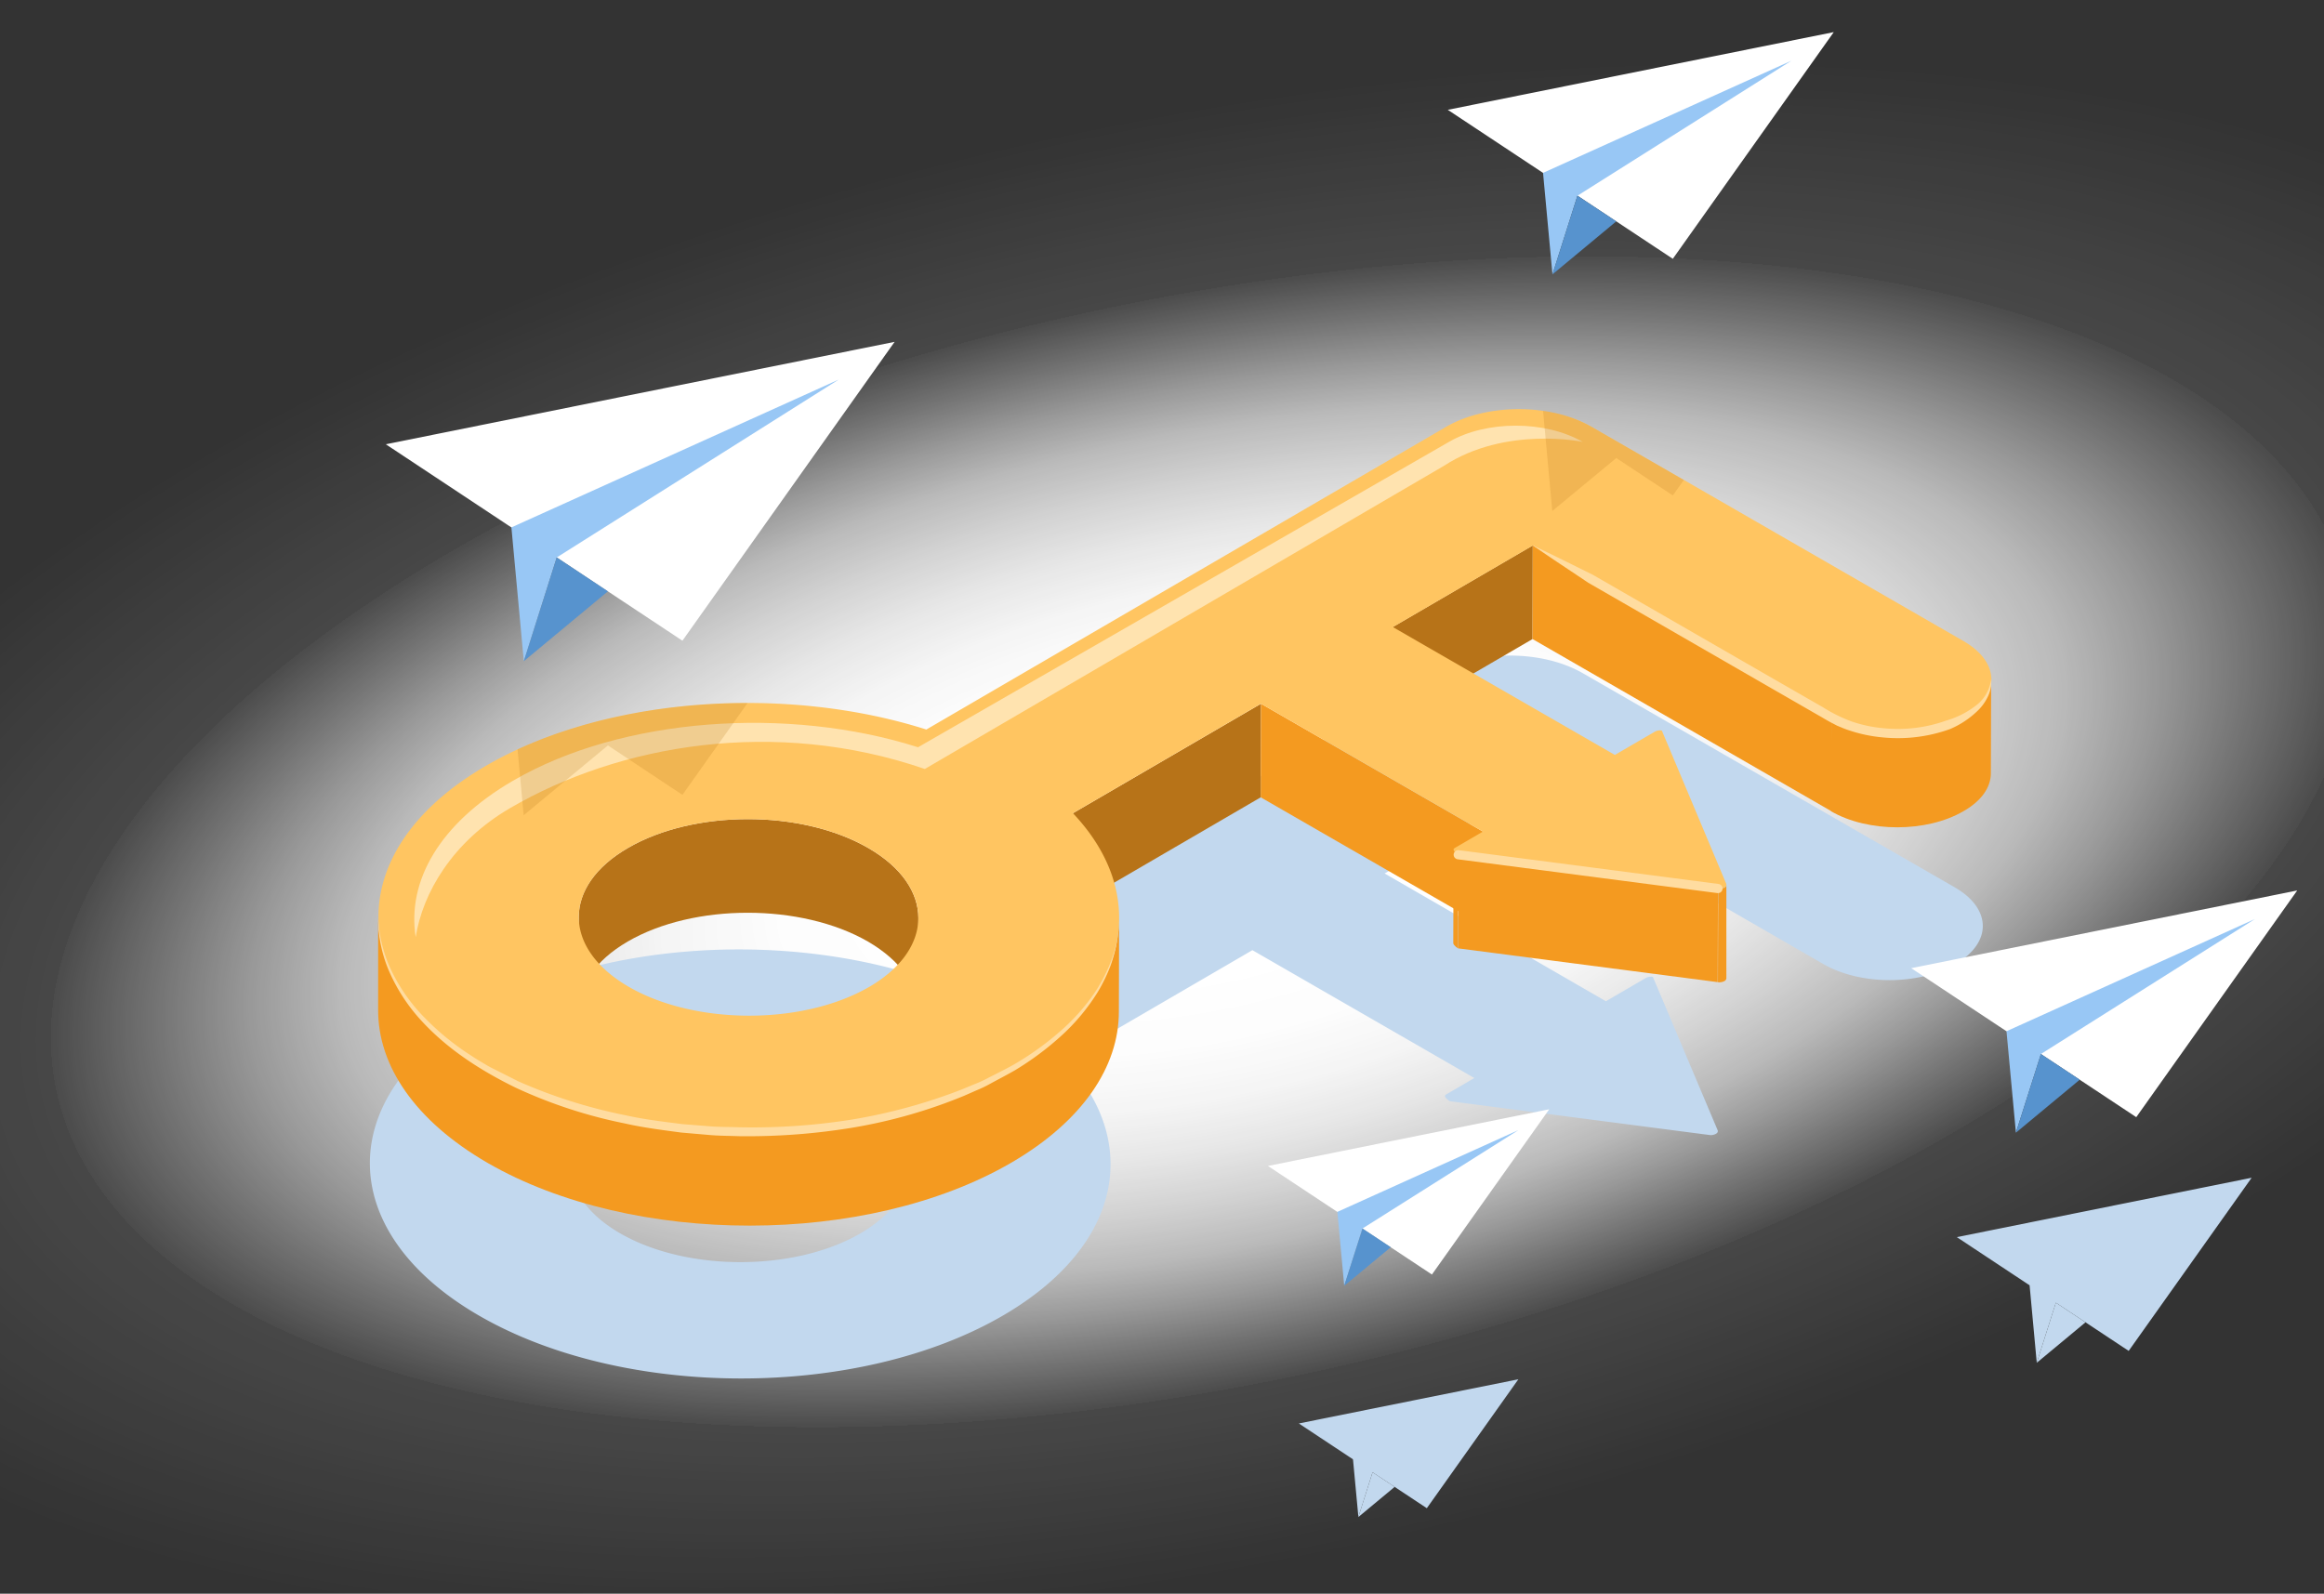 <svg xmlns="http://www.w3.org/2000/svg" xmlns:xlink="http://www.w3.org/1999/xlink" viewBox="0 0 505.92 347"><rect x="0" y="0" width="505.92" height="347" fill="#333333" stroke="none"/><defs><style>.a,.o{fill:none;}.b{clip-path:url(#a);}.c{fill:url(#b);}.d{clip-path:url(#c);}.e{opacity:0.8;}.f{fill:url(#d);}.g{fill:url(#e);}.h{fill:url(#f);}.i{fill:#c2d8ee;}.j,.t{fill:#b77318;}.k{fill:#f49a20;}.l{fill:#ffc561;}.m{fill:#ffe3af;}.n{fill:#ffdca0;}.o{stroke:#ffdca0;stroke-linecap:round;stroke-linejoin:round;stroke-width:2px;}.p{fill:#fff;}.q{fill:#98c7f5;}.r{fill:#5793ce;}.s,.t{opacity:0.2;}.t{isolation:isolate;}</style><clipPath id="a"><rect class="a" x="-1531.26" y="179.87" width="1228.41" height="464.09"/></clipPath><linearGradient id="b" x1="-1553.18" y1="163.33" x2="-1553.18" y2="-202.77" gradientTransform="matrix(1, 0, 0, -1, 0, 378)" gradientUnits="userSpaceOnUse"><stop offset="0" stop-color="#d4ecff"/><stop offset="1" stop-color="#fff"/></linearGradient><clipPath id="c"><rect class="a" x="-197.94" y="440.77" width="1781.53" height="678.85"/></clipPath><linearGradient id="d" x1="1128.27" y1="334.51" x2="219.56" y2="-78.12" gradientTransform="matrix(1, 0, 0, -1, 0, 378)" gradientUnits="userSpaceOnUse"><stop offset="0" stop-color="#d4ecff"/><stop offset="0.06" stop-color="#d0e9fd"/><stop offset="0.68" stop-color="#a9cae9"/><stop offset="1" stop-color="#9abee2"/></linearGradient><linearGradient id="e" x1="1350.61" y1="-155.14" x2="441.9" y2="-567.77" xlink:href="#d"/><radialGradient id="f" cx="1456.68" cy="-729.68" r="185.03" gradientTransform="matrix(1.84, 0, 0, -0.85, -2417.62, -436.28)" gradientUnits="userSpaceOnUse"><stop offset="0.18" stop-color="#fff"/><stop offset="0.27" stop-color="#fff" stop-opacity="0.99"/><stop offset="0.35" stop-color="#fff" stop-opacity="0.95"/><stop offset="0.42" stop-color="#fff" stop-opacity="0.88"/><stop offset="0.49" stop-color="#fff" stop-opacity="0.78"/><stop offset="0.56" stop-color="#fff" stop-opacity="0.66"/><stop offset="0.62" stop-color="#fff" stop-opacity="0.5"/><stop offset="0.68" stop-color="#fff" stop-opacity="0.32"/><stop offset="0.75" stop-color="#fff" stop-opacity="0.12"/><stop offset="0.75" stop-color="#fff" stop-opacity="0.1"/><stop offset="1" stop-color="#fff" stop-opacity="0"/></radialGradient></defs><title>follco-key</title><g class="b"><path class="c" d="M-4092.08,775.71V398.34s61.44-59.82,84.88-37.19,45.27,67.9,75.18,29.1,68.7-92.64,109.12-68.55,67.1,4.69,80.84-31.68,51.73-23.44,84.87,25.86,34,80.84,57.4,61.44,52.54-12.13,66.28,3.23,23.44,12.94,45.27-24.25,55-46.88,77.6,4,70.33,92.16,106.7,64.67,49.31-76.79,68.71-45.27,53.35,25.06,62.25-7.27,30.71-49.31,42-30.72,26.68,6.47,36.38-15.36,19.4,8.9,32.33,4.85,20.21-26.67,32.33-29.91,25.87,15.36,40.42,8.9,12.13-25.87,40.42-27.49,16.17,37.51,36.37,39,39.61-11.47,50.93,18.44c10.79,28.5,22.31,48.93,37.36,35.39,0,0,50.56-70.62,74-48s56.14,77.35,86,38.55,68.71-92.64,109.13-68.55,67.09,4.69,80.84-31.69,51.73-23.44,84.87,25.87,34,80.83,57.4,61.43,52.54-12.12,66.28,3.24,23.44,12.93,45.27-24.25,55-46.89,77.6,4,70.33,92.15,106.7,64.67,49.31-76.8,68.71-45.27,53.35,25.06,62.24-7.28,30.72-49.31,42-30.71,26.67,6.46,36.37-15.36,19.4,8.89,32.34,4.85,20.21-26.68,32.33-29.91,25.87,15.36,40.42,8.89,12.12-25.87,40.42-27.48,16.16,37.5,36.37,39,39.61-11.48,50.93,18.43c10.89,28.79,20.48,50.69,36.4,37.06.5-.48,1.13-1.06,1.89-1.75h0c13-11.92,61.41-53.62,81.61-34.12,23.44,22.64,45.27,67.9,75.18,29.1s68.7-92.64,109.12-68.55,67.1,4.69,80.84-31.68,51.73-23.44,84.87,25.86,34,80.84,57.4,61.44,52.54-12.13,66.28,3.23,23.44,12.94,45.27-24.25,55-46.88,77.6,4,70.33,92.16,106.7,64.67,49.31-76.79,68.71-45.27,53.35,25.06,62.25-7.27,30.71-49.31,42-30.72,26.68,6.47,36.38-15.36,19.4,8.9,32.33,4.85,20.21-26.67,32.33-29.91,25.87,15.36,40.42,8.9,12.13-25.87,40.42-27.49,16.17,37.51,36.37,39,39.61-11.47,50.93,18.44c10.79,28.5,22.31,48.93,37.36,35.39,0,0,50.56-70.62,74-48s56.14,77.35,86.05,38.55,68.71-92.64,109.13-68.55,67.09,4.69,80.84-31.69,51.73-23.44,84.87,25.87,33.95,80.83,57.4,61.43S253.27,297,267,312.38s23.44,12.93,45.27-24.25,55-46.89,77.6,4,70.33,92.15,106.7,64.67,49.31-76.8,68.71-45.27,53.35,25.06,62.24-7.28,30.72-49.31,42-30.71S696.2,280,705.9,258.18s19.4,8.89,32.34,4.85,20.21-26.68,32.33-29.91S796.44,248.48,811,242s12.12-25.87,40.42-27.48,16.16,37.5,36.37,39,39.8-11.47,51.14,18.47,23.44,50.93,39.61,33.14,0,470.6,0,470.6Z"/></g><g class="d"><g class="e"><path class="f" d="M463,344a17.49,17.49,0,0,0-3.89,4.38h3.28c1.82,0,7.78-4.74,7.78-6.69S466.76,340.21,463,344Z"/><path class="g" d="M939.24,345.2l-3.77,4.62c-3.52,4.49-6.68,4.13-7.41-.73,0-2.68-1-3.65-2.67-3.89s-6.33,3.28-6.33,6.2-5.59,7.9-8.26,7.53c-4.62-.61-2.92-8.14,2.31-10.21,1.09,0,1-.85,0-2.19s-3.65-1.46-8.51-1.33-6.56,0-8.39,3.89a18,18,0,0,1-23.09,6.44c-7.42-2.19-9.36-1.95-11.19,1.58a4.25,4.25,0,0,1-4.61,2.92c-2.19,0-3.29.6-3.89,2.55s-4.5,3.28-7.3.85-2.43-1.58-6.44,0a35.15,35.15,0,0,1-6.2,1.09,8.35,8.35,0,0,0-4.37,3,7.89,7.89,0,0,1-5.6,3.16,47.44,47.44,0,0,0-9.84,2.8,18.23,18.23,0,0,0-13.76,13.77c-1.94,6.93-3.28,8-11.42,8s-10.09,1.21-10.09,5.59-.61,4-11.19,12.15c-7.77,5.35-7.9,5.59-7.9,10s0,4.38-2.67,4.86a17.38,17.38,0,0,0-4.25,1.46c-2.07,1.1-3.17,6.56-2.44,12.16s-.73,7.17-4.74,7.17a9.24,9.24,0,0,0-9.48,5.47,7.44,7.44,0,0,1-4.86,4.62,14.58,14.58,0,0,0-5.11,3,6.74,6.74,0,0,1-4.25,1.94,7.71,7.71,0,0,0-4.74,2.55,8.05,8.05,0,0,1-3.53,2.56c-.72,0-1.7,1.21-2.18,2.91s-1.58,3-2.19,3.16H696.62V479c0,5.47-1.09,6.32-9.48,7.05s-10.94,2.18-12.15,5.34a23.44,23.44,0,0,1-6.81,6.08,16.43,16.43,0,0,1-11.31,4c-7.53,0-8.14,1.1-9,15.32-.61,12.15,0,12.88,4.25,13.37a7.89,7.89,0,0,1,6.2,6.2,16.43,16.43,0,0,1-4.86,8.75c-2.92,2.55-2.67,4.13,1,6.69l3.29,2.18v8.51l-.63,8.51,3.89-.61c3.52,0,4.25,0,8.38,3.41,7.54,6.44,13.5,6.56,31.24,0a31.44,31.44,0,0,0,14.59-7.9,19.42,19.42,0,0,1,7.78-5.11c3.4-.73,3.77-1.21,7.17-9.72,1.46-3.65,3.28-3.41,6.69,0a57.83,57.83,0,0,0,7.53,8.26,8,8,0,0,1,2,5.11,9,9,0,0,0,7,8.75c3.28.73,3.28,0,7.66,14.34a26,26,0,0,0,7.65,13.86c5.11,5.11,5.47,6.2,3.65,10s-.73,3.16,1.58,6.56a22.32,22.32,0,0,1,3.28,8.27,6.59,6.59,0,0,0,2.07,4.74,16.74,16.74,0,0,0,6.68-1.1,32.09,32.09,0,0,1,7.42-1.7c1.21,0,2.19,0,2.31-.73a37.37,37.37,0,0,1,0-4.49,9,9,0,0,1,12.15-8.88c5.47,1.58,7.42,1.34,9.85-1.21a25.69,25.69,0,0,0,5.23-14.35,21.43,21.43,0,0,1,1.09-6.2,60.77,60.77,0,0,0,1.82-13.49c.85-12.15,2-14.22,7.17-15.31a12.2,12.2,0,0,0,4.62-2.68,4.14,4.14,0,0,1,5.72-1.21,3.51,3.51,0,0,1,.6.48c1.83,1.95,4.14-1.58,4.14-6.44a5.36,5.36,0,0,1,2.43-5.35c5.59-3.64,5.59-7.9,0-8.87a10,10,0,0,1-6.32-4.86c-2.68-4.14-3-4.26-8.15-4.26s-5.71,0-6.92-2.79a9.19,9.19,0,0,1,0-6.57,8.7,8.7,0,0,0,0-6.93c-1.22-2.91-1.22-3.4,0-5a12.13,12.13,0,0,0,2.3-5.35c1.22-5.47,3.29-9,6.57-10.33a13.56,13.56,0,0,0,5.23-4.74,10.78,10.78,0,0,1,5.59-4.38,30.73,30.73,0,0,0,8.75-5.71A28.92,28.92,0,0,1,866,473a18.59,18.59,0,0,0,7.41-4.86,26.69,26.69,0,0,1,5.84-4.86c1.21,0,1.21-1,0-3.89-3.29-8.63-2-12.16,6.07-14.71,4.62-1.58,5-2,4.5-4.26a6.46,6.46,0,0,1,0-3.89c2-3.28,15-4.13,26.13-1.7a74.7,74.7,0,0,0,9.73,1.58c3.4,0,6.2,2.92,4.74,5.11a6.72,6.72,0,0,0,1.58,4.13c3,4,2.19,5.59-3.53,6s-5,.6-7.53,4.86a17,17,0,0,1-5.71,6,16.09,16.09,0,0,0-5.47,5,9.83,9.83,0,0,1-5.84,4.37,18.13,18.13,0,0,0-6.68,3.89,12.21,12.21,0,0,1-5.72,2.8c-2.67,0-10.69,9-10.69,12.16a22.57,22.57,0,0,0,6.68,12.15c3.89,4.38,4,4.5,1.7,9.24s-1.7,3.89,0,8.87,3.41,7.78,5.47,7.78a8.32,8.32,0,0,1,4.38,2.68,9.73,9.73,0,0,0,8.51,2.79,8.87,8.87,0,0,1,9,3.77c5.59,6,11.31,6.32,20.91,1.09a30.41,30.41,0,0,1,12.15-3.4,139.47,139.47,0,0,0,14.1-2.31,91.81,91.81,0,0,1,16.41-.24,23.42,23.42,0,0,0,12.16-1.58,4.48,4.48,0,0,1,7,2.67c0,2.19,1.46,2.31,12.16,3.89,7.29,1.1,10.94,2.8,12.76,6.08s-1.46,3.65-6.44,1a8.28,8.28,0,0,0-8.76-1.09,57.72,57.72,0,0,0-10.45,5.1c-10.7,6.93-14.46,7.54-22.12,3.41s-20.06-3.89-38.53,1.21c-12.16,3-12.16,5.11-1.1,15.68,7.42,7.17,10.09,11.43,8.63,13.74a10.15,10.15,0,0,0,0,4.25c1.34,4.74,0,6.44-4.5,9.36-7.17,4.26-9.72,3.65-17-3.89s-9.12-8-16.53-3.4a20.89,20.89,0,0,0-8.63,10l-4.38,6.56,2.55,5.83a25.11,25.11,0,0,1,1.83,20.3,16.2,16.2,0,0,1-10.7,8c-2.92,0-4.62,1.82-4.62,5.1s-3.53,6.32-15.19,8.63a5.59,5.59,0,0,1-7-3.69v0a5.34,5.34,0,0,1-.2-.9c-1-4.13-4.62-5.59-10.57-4a60.66,60.66,0,0,1-10.33,1.1c-5.84,0-6.2,0-8.15,3.52s-3.89,4.62-13.25,4.74a17.51,17.51,0,0,0-12.15,3.4c-7.3,4.87-11.18,4.5-21.15-1.82a21.72,21.72,0,0,0-12.16-5A20.27,20.27,0,0,0,758.08,657c-4.13,4.62-7.66,4.62-10.33,0a14.09,14.09,0,0,0-8.27-5.47c-6.81-2.55-7.9-3.53-7.9-7.17,0-1.7,0-2.19-2.31-2.19a5.7,5.7,0,0,1-5.71-5.59,14.82,14.82,0,0,0-1.22-5.11c-1.09-2.31-1-2.79.85-4.25a28,28,0,0,0,4.74-5.84,9,9,0,0,1,6-4.86c6-1.34,7.78-4.62,3.4-6.56s-4.86-5.23-3.52-10.46a11,11,0,0,0,0-7.9c-.85-2.06-2.31-3.64-3-3.64s-3,1.82-4.74,4.13l-3,4.38h-8.14c-7.18,0-8.27.85-10.46,3.28a27.27,27.27,0,0,0-4.55,18.5,20.94,20.94,0,0,0,3.65,7.91,25.56,25.56,0,0,1,3.53,7.53,60.78,60.78,0,0,0,5,12.16c5.83,11.06,5.71,13.25,0,18.84a28.25,28.25,0,0,1-5.71,4.5,9.34,9.34,0,0,1-3.53-2.56c-2.79-2.67-4.62-3-10.82-2.67-2.43,0-3.4,0-3.89,2.55s-2.67,3.89-6,2.43-8.88,0-18,6.32A26.34,26.34,0,0,1,652,680.8c-4,0-4.5.86-5,3.77a35.31,35.31,0,0,1-4.07,8.63c-3.89,6-4.26,8.63-2,13.5s2.07,7-7.54,6.8-8.75,0-12.15,2.8-4.38,3-7.66,2.43a6.81,6.81,0,0,0-8.72,4.11,6.7,6.7,0,0,0-.4,2.7,24.24,24.24,0,0,1-8.14,14.22,17.32,17.32,0,0,1-6.68,2.19h-4v10.33H561.82l-4.74-4.62c-4.74-4.86-6.2-5.35-9.24-3.65s-3.28,4-1.09,7.42a18.31,18.31,0,0,1,3,12.76c-.61,1.09-2.68,1.82-7,2.31a15.48,15.48,0,0,1-11.07-1.82c-6.19-3.16-6.8-3.16-11.54,0s-4.87,2.79-12.16,2.79a26,26,0,0,0-8.51.85,4.89,4.89,0,0,0,1.83,3.53,5.45,5.45,0,0,1,2.18,5.47c-.85,4.25.85,5.47,9,6.08,10.82.85,15.44,2.43,19,6.8a9.37,9.37,0,0,0,6.2,4.14c2.92,0,3.16.6,3.4,4.86a14.6,14.6,0,0,0,9.84,12.15c5.59,2.43,5.83,3.65,5.83,21a44.22,44.22,0,0,1-2.67,21.15,110.26,110.26,0,0,0-3.77,12.16c-1.94,7.66-5.83,10-18.23,10.82-7.78,0-8.87,0-11.31-1.46S518,873,514,875a29.08,29.08,0,0,1-22.13-1.58c-5.83-2.8-6.56-2.92-21.75-3-13.25,0-16.17,0-19.09-2.07-4.86-2.55-8.38-1.58-9.84,2.92s-2.43,4.62-9.73,4.62c-9.84,0-12.15,6.56-5.83,14.83a34.73,34.73,0,0,1,4,6.32,27.66,27.66,0,0,1-1.58,8.87l-2.31,7.17,3.16,3a10.63,10.63,0,0,1,3.16,4.14,56.19,56.19,0,0,1-7.54,19.32,16.72,16.72,0,0,0-3.4,8.15,12,12,0,0,1-3,6.92c-2.79,3.41-3,4.5-3,10.7s0,7,2.56,6.44,3,0,5.1,2.19,2.55,2.92,2.19,15.32v12.15l6.81,1.46c6.56,1.34,6.68,1.34,11.18-1.34a14.74,14.74,0,0,1,15.56,0c1.7,1.1,3.28,2.31,3.28,2.68v5.23c0,2.3,1,5.1,6,9.72a39.24,39.24,0,0,0,6.19,5.47,20.7,20.7,0,0,0,4.38-4.13c5.23-5.72,12.16-7,38.65-7.78h21.16L540,1007a13.13,13.13,0,0,1,14.22-11.18,15.91,15.91,0,0,0,7.29-1.7,23,23,0,0,0,1.83-7.42c1-7,1.94-8.14,7.41-8.14a8.85,8.85,0,0,0,7.29-3.52,13.77,13.77,0,0,1,5-3.53c2.31,0,3.89-3.52,2.55-6s-1.7-2.06-2.43-2.06a6.76,6.76,0,0,1-3.65-2.07c-3-3-2.43-6.2,4.87-27.59,1.7-5.71,5.34-8.63,14.46-12.16A66.82,66.82,0,0,0,611,915.33c7.29-5.59,9.23-6.68,12.15-6.68,5.59,0,9-7.3,6.32-13.74a15.1,15.1,0,0,1,1-15.19c1.95-2.43,4.14-3.41,9.85-4.74a24.29,24.29,0,0,1,21,2.43,21.28,21.28,0,0,0,15,5.1c4,0,5.83-.73,12.15-4.74a45.46,45.46,0,0,1,18.24-8.26c3.16,0,6.2-4.26,6.2-8.39s2.43-6.08,6.8-5.11a83.27,83.27,0,0,1,24.31,9.12,80.34,80.34,0,0,1,6.57,10.7A73.37,73.37,0,0,0,758.9,888a19.87,19.87,0,0,1,5,7.66c.85,4,2.19,5.11,6.56,5.59s3.77,1,5.23,3.65,3.77,4.5,12.16,8.75A27.8,27.8,0,0,0,804,919.1c4.86,0,6.08,0,7.42,2.19a9.08,9.08,0,0,1,1.58,4.37c0,3.77,3.52,5.84,11.3,6.57s9.24,1.94,8.15,5.1,0,5.47,4.13,7.18a34.92,34.92,0,0,1,13.13,12.15c2.55,4.74,3.4,12.16,1.7,14.34a4.24,4.24,0,0,1-2.8,1.46c-1.58,0-2.19,1.58-3,7.78s.85,8.27,4.14,8.27a69.68,69.68,0,0,0,12.15-17,5.26,5.26,0,0,1,3.77-3c4.62,0,6.69-6.44,3.52-10.82a12,12,0,0,0-5.59-3.52c-6.93-1.95-8.51-7.17-3.89-12.16a9.65,9.65,0,0,0,2.19-4.49c0-4.38,3.16-4.74,9.85-1.58s6.44,3.4,7.29,9,7.78,1.58,7.78-4c0-3,0-3.65-4.86-5.84s-9.85-5.47-15.68-9.23a75.17,75.17,0,0,0-15-7.18c-5.59-.85-6.69-2.3-5.35-7.29s0-6.93-12.16-8-16.16-2.31-20.54-12.16a136,136,0,0,0-9.6-18.72c-5.35-9-8-11.54-12.16-11.54a10.24,10.24,0,0,1-10-9.24,119.09,119.09,0,0,1,1.44-19.6,8.7,8.7,0,0,1,4.25-1.82,7.7,7.7,0,0,0,4.5-2.56,5.35,5.35,0,0,1,8-2.55c3.4,1.7,4,3.77,3.77,10.7s1.33,7.9,6.44,7.9c3.16,0,4.13,0,5.11,2.55s2.3,3,4.37,0,6.08-2.55,4.74,2.43a7.76,7.76,0,0,0,1.58,5,10.35,10.35,0,0,1,2.19,4.86c0,3.64,4,7.05,15.56,13.25A37.28,37.28,0,0,0,859.13,878c5.59,0,7.17,1.1,11.55,8s6.93,9,9.6,9a44.64,44.64,0,0,1,8.26,3.53l10.82,4.86c6.32,2.67,6.69,4.13,5.84,21.76l-.85,15.56,3.4,2.79a7.62,7.62,0,0,1,3.4,5.84c0,5.22,1.71,8,4.74,8s6.69,2.43,10.58,9.36,3.65,6.44,10.82,9.6a16.53,16.53,0,0,0,10.09,1.22,40.15,40.15,0,0,1,20.42,2.67,6.92,6.92,0,0,1,3.64,4.86c0,2.56.86,2.92,4.14,2.92a10.13,10.13,0,0,1,6.8,2.8c3.65,2.91,5.11,3.28,6.93,1.45s0-8.5-7.17-13.24c-3.65-2.31-2.79-3,3.4-2.68,4,0,5,0,5-1.46s-4.62-6.44-6.2-6.44a17.34,17.34,0,0,1-3.89-2.19c-2.55-1.94-3.16-1.94-5.84-.85a4.85,4.85,0,0,1-5.71,0,3.89,3.89,0,0,1-2.06-5.1,4.12,4.12,0,0,1,1.09-1.46c2.19-1.83,2.07-2.31-3.53-7.78s-4.86-5-5.1-11.06,0-6.81,1.34-7.9,2.18-.86,7.65,4.49l6.2,6.2,4.14-2.19c3.64-1.94,4-2.3,3.52-5.22a7.18,7.18,0,0,1,5.89-8.26h.07a64.66,64.66,0,0,1,19.93,0c4.13.61,5.23,1.22,6.93,4.26l2,3.4,6.07-.61a32.56,32.56,0,0,0,17.75-7c2.31-2.19,3.65-2.43,14.1-2.79s12.16,0,12.16-2.8,0-2.55-4.26-3.16c-9.48-1.58-16.41-7.66-16.41-14.34a10,10,0,0,0-6.08-6.2l-3.28-3.28,1.22-6.93c1.7-9.48,2.79-12.16,7.41-13.5s5.59-5.34,3.89-16.77,0-12.16,5.71-13.49c9.36-1.46,9-1.46,9.73-5.35a47.67,47.67,0,0,0,0-7.17c0-4.38.73-5.35,4.5-7.42a10.18,10.18,0,0,0,4.49-4,16.32,16.32,0,0,1,4.14-4.62,6.63,6.63,0,0,0,2.91-3.89c0-4.25,5.47-5.59,8.51-2.18a6.57,6.57,0,0,0,3.16,2.06,12.19,12.19,0,0,1,4.26,2.31,27.18,27.18,0,0,0,14.22,5.71,40.91,40.91,0,0,0,8-1.58c6.69-1.82,9-1.21,9,2.07s-1.34,3-8,6.56-11.06,7.18-9.11,8.39a42.13,42.13,0,0,0,7.29,1.34c7.9.73,10.94,3.28,10.94,9s2.43,8.51,6.32,8.15,3.53-1,5-4,4-4.87,7.91-2.68c1.94,1,2.67,0,6.44-3.77l4.25-5,4.38,2.31c5.59,2.92,10.33,2.92,12.15,0s-3.4-6.32-14.1-4.5a8.6,8.6,0,0,1-8-1.58,26.85,26.85,0,0,1-6.2-6.56,14.47,14.47,0,0,0-6-5.23c-4.14-1.34-3.29-3.16,2.55-5.35a22.66,22.66,0,0,0,8.39-5.59l3.76-3.89h24.31l3.89-3.64c4.26-3.77,10.34-5.72,13-4s2.43,5.23,0,14.71a65.71,65.71,0,0,0-2.07,13c0,5.71-2.91,9.72-7.17,9.72-6.8,0,0,6.81,8.88,9.73a36.73,36.73,0,0,1,8.5,3.89,25.2,25.2,0,0,0,8.27,3.89,12.08,12.08,0,0,1,6.69,3.64,71.44,71.44,0,0,0,6.19,8c2.92,3,6.69,7.29,8.27,9.23a13.12,13.12,0,0,0,16.53,2.92,36.62,36.62,0,0,1,23,0,34.41,34.41,0,0,1,13.85,13.37,8.88,8.88,0,0,0,11.56,4.89l.6-.27a25.52,25.52,0,0,1,27.71,8.39l5.23,5.59,12.15.85a112,112,0,0,1,34.65,4.13c4.13,2.19,12.15,3.41,13.73,1.83s-1.7-4.14-12.15-17a38.17,38.17,0,0,0-8.51-7.42c-6.2-3.89-6.93-5.1-6.93-13.12a15.88,15.88,0,0,0-2.92-10.94c-4.74-7-6.8-8.88-10.45-8.88-6.44,0-7.17-3.77-2.8-13.49a54.16,54.16,0,0,0,3.65-10.57c.73-4.14,2.67-6.08,6.2-6.08a34.19,34.19,0,0,0,16.17-9c1.33-1.7,2.06-3.52,1.7-4s1.09-2.31,4.49-2.79c20.3-2.56,20.18-2.44,20.18-7s3.53-5.23,7.54-5.23a33.55,33.55,0,0,1,8.51,2.43,20.06,20.06,0,0,0,6,2.07,21.53,21.53,0,0,0-2.91-5.35,12.24,12.24,0,0,1-2.56-6.57,16.91,16.91,0,0,0-1.94-7.53,33.22,33.22,0,0,1-2.55-10.7,17.76,17.76,0,0,0-7.54-14.59,39.28,39.28,0,0,1-7.54-10.57,40.62,40.62,0,0,0-4.74-8.14,19.24,19.24,0,0,1-4.37-10.94c0-3.17,4-4.26,13.12-3.65a36.59,36.59,0,0,0,14.47-1.7,50.53,50.53,0,0,1,9.72-2.07c2.19,0,3.16-.73,4.5-3.52s1.58-3.65-1.46-9-3.52-6,4.74-10.09a19.35,19.35,0,0,1,13.25-2.31,51.58,51.58,0,0,1,25,9.24c4.38,2.43,30.76,13.61,32.09,13.61a44.94,44.94,0,0,0,7.66-6c6.81-5.59,7-6.08,8.39-12.16a27.45,27.45,0,0,1,2.31-7.66,3,3,0,0,0,0-3,204.67,204.67,0,0,1-4.5-30.27,22.07,22.07,0,0,0-5.11-16.53l-2.91-2.92-7.78,7.9c-10.7,10.94-17.87,13.37-28.81,9.73a44.33,44.33,0,0,1-19.69-18.6c-6-12.16-3.41-15.8,14.58-21.4,14.83-4.61,17-6.56,16.41-13.61a63.66,63.66,0,0,0-13.61-27l-6.56-8.51-.49-14.83a83.89,83.89,0,0,0-2.19-17.14,191.9,191.9,0,0,1-4.74-19.08c-9.11-43.52-19.08-75.49-26.13-85.09a10.58,10.58,0,0,1-2-5.84c0-5.95,9.48-14.22,30.51-26.62,3.41-1.94,4.62-3.28,4.62-5.1a44.58,44.58,0,0,0-8.39-16.9,12.13,12.13,0,0,0-8.63-5.83,52.63,52.63,0,0,1-9.84-3.28,50.77,50.77,0,0,0-12.16-2.92,55.16,55.16,0,0,1-12.15-2.19,79.07,79.07,0,0,0-18.6-1.82h-14.59v2.55c0,1.7.85,2.8,3.41,4,6.68,3.16,8.38,9.6,3.4,12.16a33.15,33.15,0,0,0-5.1,4.13,8.24,8.24,0,0,1-4.26,2.31c-1.82,0-6.44-5.23-8.87-9.85-1.46-2.67-3.28-2.91-5.23-.6-3.52,4.25-9.36,5.46-27.11,5.83h-17.13l-3.29,3.52c-3.64,4-6.8,4.5-10.57,1.83a10.14,10.14,0,0,1-5.23-7.66c-1.46-5.59-4.5-6.56-10-3.4a29.6,29.6,0,0,1-8.75,3.16,33.13,33.13,0,0,0-9,3.16,22.33,22.33,0,0,1-7.42,2.43,39.16,39.16,0,0,0-17.62,7.17,29.19,29.19,0,0,1-12.16,4.86c-5.22.61-5.47.61-7.9,5.59a15.44,15.44,0,0,1-6.2,7.05l-3.64,1.95-9.85-2.43c-15.19-3.53-16.29-4.26-15-9.61.73-3.28,5.1-5.34,10.45-4.74s4.13,0,4.13-1.94-1.7-5.23-8.5-8.75a57.14,57.14,0,0,0-25.41-5.72c-11.18-.85-12.15,0-4.86,5a19,19,0,0,1,6.2,5.59,19.17,19.17,0,0,1-1,7.73c-1.7,5.23-1.7,5.59,0,6.81a17,17,0,0,0,6,1.94c7.54,1.22,11.06,5.35,7.29,8.63a5.37,5.37,0,0,0,0,7.05,3.4,3.4,0,0,1-1.36,4.61,3.36,3.36,0,0,1-2,.39,55.92,55.92,0,0,1-9.48-2.68,108.57,108.57,0,0,0-16.17-3.4c-7.29-.61-9-1.1-10.21-2.92a91.27,91.27,0,0,0-6.2-7.54,24.36,24.36,0,0,1-5.35-8.87c0-3.77-1.21-4.13-8-5.23a28.37,28.37,0,0,1-9.24-4.13,25.43,25.43,0,0,0-16.53-5.35,31.68,31.68,0,0,1-17.87-6.2,20.49,20.49,0,0,0-10.84-3.91,68.09,68.09,0,0,1-13.74-3,60.82,60.82,0,0,0-14.26-2.1,13.64,13.64,0,0,1-6.93-1.46c-2.55-1.95-5-1.95-10.21,0s-8.87,1.34-11.3-3.53a9.63,9.63,0,0,0-6.69-5.59,13.76,13.76,0,0,0-13.86,1,16.06,16.06,0,0,1-15.07,1,41.32,41.32,0,0,0-8.63-1.46c-4.13,0-7.41-2.8-6.81-5.71s1.46-1.83,7.3-2,12.15-1,12.15-2.43-1.21-1.22-2.67-1.46l-9.48-2.67a22.75,22.75,0,0,0-17.63,0c-5.83,2.06-8.14,1.21-9-3.41,0-2.43-1-2.91-4.14-3.16A6.09,6.09,0,0,0,939.24,345.2ZM877.37,747.66c.73,1.21-1.21,1.21-4,0s-1.7-.85.73-.85,3,.24,3.27.85Z"/></g></g><ellipse class="h" cx="259.17" cy="187.66" rx="442.55" ry="172.25" transform="translate(-34.07 59.62) rotate(-12.32)"/><path class="i" d="M373.92,246.08c.11.28,0,.59-.4.8a2.27,2.27,0,0,1-1.4.24l-56.54-7.36c-1.27-.92-1.13-1.25-.75-1.47l6.13-3.57-48.32-27.84L231.7,230.72c16.89,17.84,12.55,40.62-13.34,55.7-31.36,18.26-82.42,18.29-114,.07s-31.83-47.81-.49-66.06c25.88-15.08,65.2-17.72,95.92-7.93l113.13-65.91c8.8-5.13,22.79-5.14,31.67,0l81,46.64c8,4.64,8.1,12,.12,16.67s-20.73,4.66-28.78,0l-65-37.48-30.51,17.76L349.6,218l8.73-5.09a2.41,2.41,0,0,1,1.49-.22ZM187.31,268.54c14.36-8.37,14.26-21.91-.21-30.26s-37.92-8.35-52.29,0-14.26,21.91.21,30.26,37.91,8.35,52.29,0"/><polygon class="j" points="333.67 118.76 333.62 139.14 303.11 156.91 303.17 136.53 333.67 118.76"/><polygon class="k" points="398.73 156.24 398.67 176.62 333.62 139.14 333.67 118.76 398.73 156.24"/><path class="k" d="M433.46,148l-.06,20.38c0,3-2,6-6,8.26-8,4.65-20.73,4.66-28.78,0l.06-20.38c8.05,4.64,20.79,4.63,28.78,0C431.47,153.92,433.45,150.94,433.46,148Z"/><polygon class="j" points="274.51 153.22 274.45 173.6 233.51 197.44 233.57 177.06 274.51 153.22"/><polygon class="k" points="322.83 181.06 322.77 201.44 274.45 173.6 274.51 153.22 322.83 181.06"/><path class="k" d="M316.37,205.36l.06-20.38c0,.24.26.57,1,1.12l-.06,20.38C316.63,205.93,316.37,205.59,316.37,205.36Z"/><polygon class="k" points="373.99 193.46 373.93 213.84 317.39 206.48 317.45 186.1 373.99 193.46"/><path class="k" d="M375.82,192.62V213a.74.74,0,0,1-.44.62,2.34,2.34,0,0,1-1.4.23l.06-20.38a2.34,2.34,0,0,0,1.4-.23A.76.76,0,0,0,375.82,192.62Z"/><path class="j" d="M199.92,199.87l-.06,20.38c0-5.52-3.63-11-10.92-15.25-14.51-8.36-37.92-8.35-52.29,0-7.12,4.15-10.69,9.58-10.71,15l.06-20.37c0-5.44,3.58-10.87,10.71-15,14.37-8.37,37.78-8.38,52.29,0C196.29,188.83,199.92,194.35,199.92,199.87Z"/><path class="k" d="M243.63,199.91l-.06,20.38c0,11.9-7.81,23.77-23.4,32.85-31.36,18.26-82.42,18.29-114,.07C90.24,244,82.28,231.94,82.32,219.9V199.52c0,12,7.93,24.11,23.86,33.31,31.63,18.22,82.69,18.19,114-.07C235.82,223.68,243.59,211.81,243.63,199.91Z"/><path class="l" d="M375.79,192.42a.68.68,0,0,1-.4.81,2.34,2.34,0,0,1-1.4.23l-56.54-7.36c-1.27-.91-1.13-1.24-.75-1.47l6.13-3.57-48.32-27.84-40.94,23.84c16.89,17.84,12.55,40.63-13.34,55.7-31.36,18.26-82.42,18.29-114,.07S74.4,185,105.74,166.77c25.88-15.08,65.19-17.72,95.92-7.93L314.82,92.93c8.8-5.12,22.79-5.13,31.67,0l80.94,46.64c8.06,4.65,8.11,12,.13,16.67s-20.73,4.66-28.78,0l-65.06-37.48-30.5,17.77,48.33,27.84,8.73-5.08a2.33,2.33,0,0,1,1.49-.23ZM189.21,214.89c14.36-8.37,14.26-21.91-.21-30.27s-37.92-8.35-52.29,0-14.26,21.91.21,30.26,37.91,8.35,52.29,0"/><path class="m" d="M314.33,101.43l-113,66c-32.65-11.24-66.48-5.35-90.27,8.51C98.45,183.29,92,194.47,90.49,204.06c-1.91-12.18,5.14-24.74,21.18-34.07,23.79-13.86,59.93-16.29,88.18-7.29L315.42,96.22c8.1-4.72,21-4.72,29.13,0C344.55,96.2,327.74,92.68,314.33,101.43Z"/><path class="n" d="M243.27,204.25a32,32,0,0,1-1.51,6,36.13,36.13,0,0,1-2.72,5.64,44.53,44.53,0,0,1-8,9.63A64.26,64.26,0,0,1,221,233c-1.81,1.05-3.67,2-5.5,3a26.28,26.28,0,0,1-2.83,1.36l-2.87,1.26a112.25,112.25,0,0,1-24.05,6.88,140.82,140.82,0,0,1-24.95,1.88c-2.09-.08-4.18-.07-6.26-.25l-6.24-.54c-4.14-.55-8.29-1.07-12.36-2a105.44,105.44,0,0,1-23.77-7.81c-7.5-3.68-14.66-8.27-20.36-14.46a38.64,38.64,0,0,1-6.9-10.39,28.84,28.84,0,0,1-2.58-12.13,29.83,29.83,0,0,0,3.06,11.9,38.1,38.1,0,0,0,7.16,10,56.84,56.84,0,0,0,9.5,7.8c.86.56,1.71,1.14,2.6,1.65s1.75,1.08,2.68,1.51l5.51,2.78a112,112,0,0,0,23.49,7.42c4,.89,8.11,1.37,12.19,1.89l6.16.49c2.06.16,4.12.12,6.17.2a138,138,0,0,0,24.62-1.68,120,120,0,0,0,23.77-6.5l2.85-1.18a26.26,26.26,0,0,0,2.81-1.27c1.82-.95,3.68-1.84,5.48-2.84a63.59,63.59,0,0,0,10.05-7.11,43.87,43.87,0,0,0,8.18-9.18,36.58,36.58,0,0,0,2.88-5.47A30.93,30.93,0,0,0,243.27,204.25Z"/><line class="o" x1="373.99" y1="193.46" x2="317.45" y2="186.1"/><path class="n" d="M433.46,147.89a7.43,7.43,0,0,1-.63,3.6,10.6,10.6,0,0,1-2.13,3.09,19.67,19.67,0,0,1-6.21,4.17,33.5,33.5,0,0,1-14.69,1.8,31.88,31.88,0,0,1-7.29-1.54,16.31,16.31,0,0,1-1.76-.67l-.83-.34-.84-.44c-1.15-.57-2.11-1.19-3.18-1.79l-12.54-7.22L358.29,134.1l-12.54-7.22c-4-2.7-8.06-5.33-12-8.09,4.39,2.06,8.69,4.24,13,6.36l12.54,7.22,25.07,14.45,12.5,7.18a32.37,32.37,0,0,0,6.3,3.11,29.49,29.49,0,0,0,6.82,1.44,31.23,31.23,0,0,0,13.79-1.69,19.06,19.06,0,0,0,6.19-3.1A8.47,8.47,0,0,0,433.46,147.89Z"/><polygon class="p" points="315.17 23.91 399.2 6.99 364.16 56.35 315.17 23.91"/><polygon class="q" points="389.97 13.22 343.4 42.61 337.96 59.74 335.91 37.64 389.97 13.22"/><polygon class="r" points="351.85 48.2 337.96 59.74 343.4 42.61 351.85 48.2"/><polygon class="i" points="282.75 309.93 330.54 300.31 310.61 328.38 282.75 309.93"/><polygon class="i" points="325.29 303.85 298.8 320.56 295.71 330.3 294.54 317.74 325.29 303.85"/><polygon class="i" points="303.61 323.74 295.71 330.3 298.8 320.56 303.61 323.74"/><g class="s"><path class="j" d="M366.56,104.5l-2.4,3.37-12.3-8.15-13.94,11.54-2-21.8a29.52,29.52,0,0,1,10.5,3.45Z"/></g><polygon class="i" points="425.99 269.36 490.17 256.43 463.4 294.13 425.99 269.36"/><polygon class="i" points="483.12 261.19 447.55 283.63 443.39 296.72 441.83 279.84 483.12 261.19"/><polygon class="i" points="454 287.91 443.39 296.72 447.55 283.63 454 287.91"/><polygon class="p" points="416.06 210.8 500.09 193.88 465.05 243.24 416.06 210.8"/><polygon class="q" points="490.86 200.11 444.29 229.49 438.85 246.62 436.8 224.53 490.86 200.11"/><polygon class="r" points="452.75 235.08 438.85 246.62 444.29 229.49 452.75 235.08"/><polygon class="p" points="83.99 96.73 194.75 74.43 148.56 139.5 83.99 96.73"/><polygon class="q" points="182.59 82.64 121.2 121.37 114.03 143.96 111.33 114.83 182.59 82.64"/><polygon class="r" points="132.34 128.75 114.03 143.96 121.2 121.37 132.34 128.75"/><polygon class="p" points="276.02 253.86 337.26 241.52 311.72 277.5 276.02 253.86"/><polygon class="q" points="330.54 246.06 296.6 267.48 292.63 279.96 291.14 263.86 330.54 246.06"/><polygon class="r" points="302.76 271.56 292.63 279.96 296.6 267.48 302.76 271.56"/><path class="t" d="M162.74,153.06l-14.18,20L132.34,162.3,114,177.5l-1.33-14.35C127.29,156.41,145,153.05,162.74,153.06Z"/></svg>